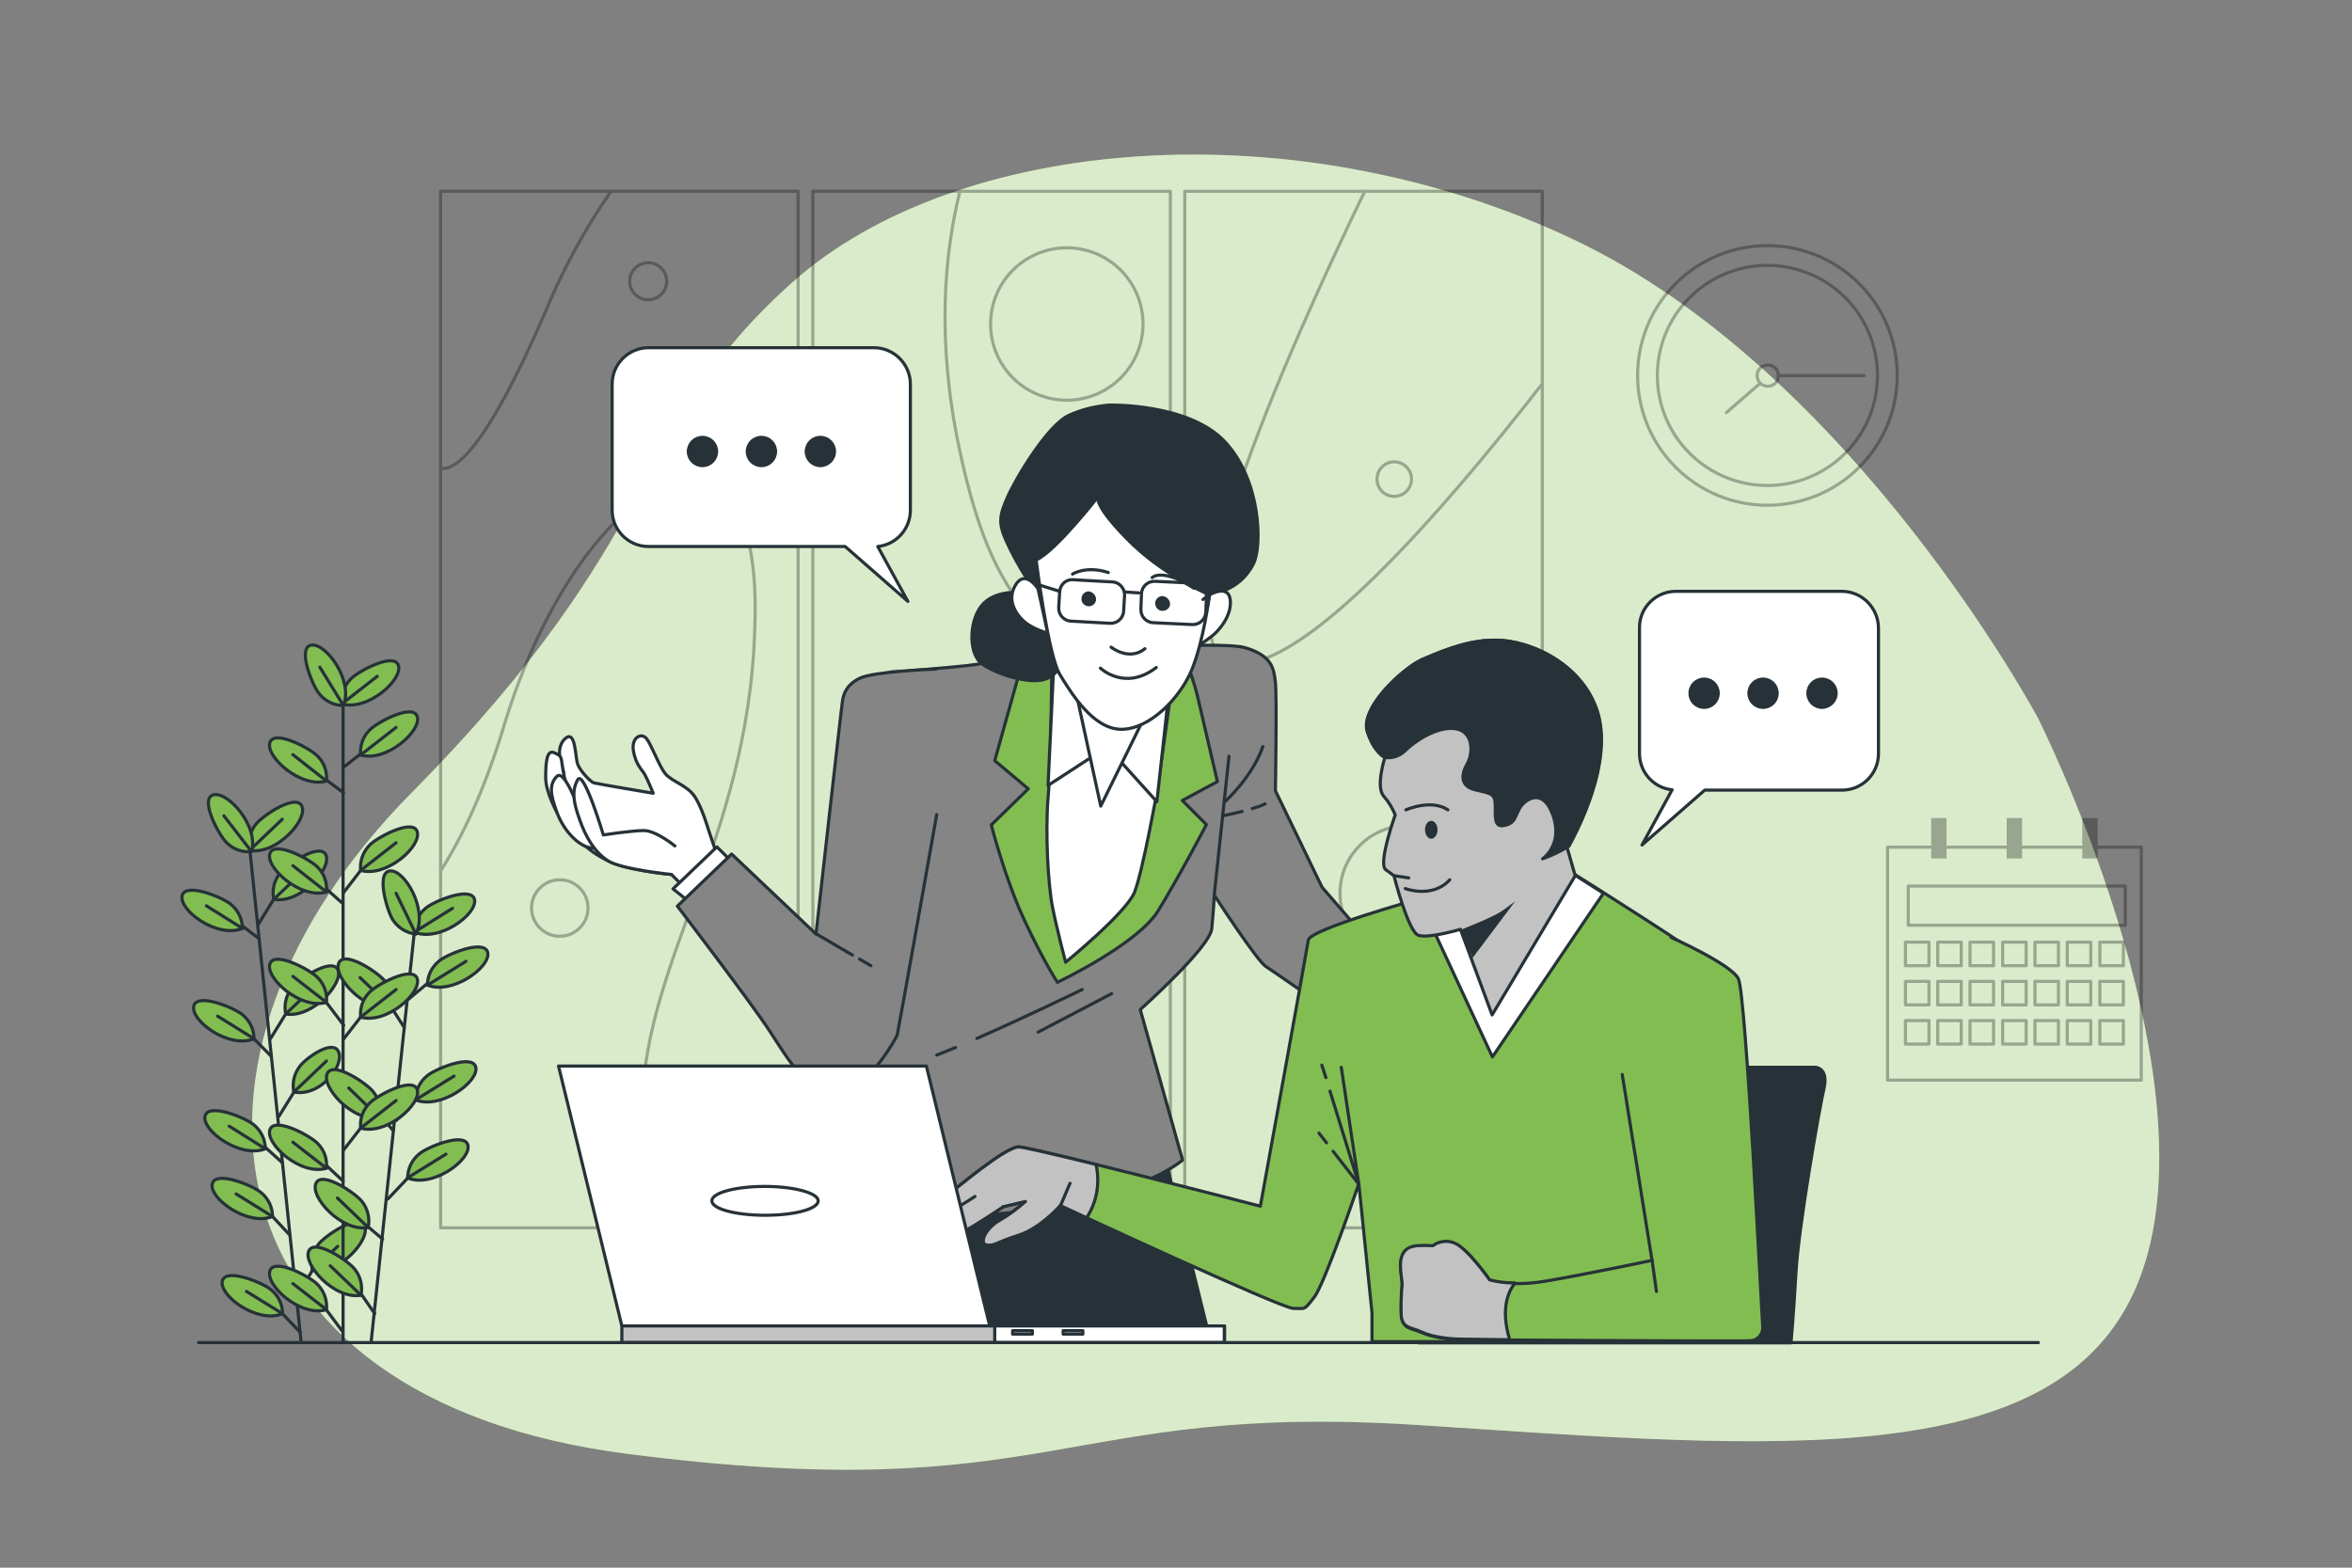 <?xml version="1.0" encoding="utf-8"?>
<!-- Generator: Adobe Illustrator 25.4.1, SVG Export Plug-In . SVG Version: 6.00 Build 0)  -->
<svg version="1.1" id="Calque_1" xmlns="http://www.w3.org/2000/svg" xmlns:xlink="http://www.w3.org/1999/xlink" x="0px" y="0px"
	 viewBox="0 0 750 500" style="enable-background:new 0 0 750 500;" xml:space="preserve">
<rect x="0" y="0" width="750" height="500" fill="#808080" stroke="none"/>
<style type="text/css">
	.st0{fill:#82BD51;}
	.st1{opacity:0.7;fill:#FFFFFF;enable-background:new    ;}
	.st2{opacity:0.3;}
	.st3{fill:none;stroke:#000000;stroke-linecap:round;stroke-linejoin:round;}
	.st4{fill:#FFFFFF;stroke:#263238;stroke-linecap:round;stroke-linejoin:round;}
	.st5{fill:#263238;stroke:#263238;stroke-linecap:round;stroke-linejoin:round;}
	.st6{fill:none;stroke:#263238;stroke-linecap:round;stroke-linejoin:round;}
	.st7{fill:#82BD51;stroke:#263238;stroke-linecap:round;stroke-linejoin:round;}
	.st8{fill:#858585;stroke:#263238;stroke-linecap:round;stroke-linejoin:round;}
	.st9{fill:#263238;}
	.st10{fill:none;stroke:#263238;stroke-width:1.001;stroke-linecap:round;stroke-linejoin:round;stroke-miterlimit:4.005;}
	.st11{fill:#C2C2C2;stroke:#263238;stroke-linecap:round;stroke-linejoin:round;}
</style>
<g>
	<g id="freepik--background-simple--inject-5">
		<path class="st0" d="M649.9,229.1c0,0-58.9-110.4-148.1-152.7S304.9,43.3,252.5,90.2s-38.6,79.1-121.4,162.8s-67.2,193.2,69,210.7
			s138-16.6,252.1-9.2S660,471.1,683,405.8S649.9,229.1,649.9,229.1z"/>
		<path class="st1" d="M649.9,229.1c0,0-58.9-110.4-148.1-152.7S304.9,43.3,252.5,90.2s-38.6,79.1-121.4,162.8s-67.2,193.2,69,210.7
			s138-16.6,252.1-9.2S660,471.1,683,405.8S649.9,229.1,649.9,229.1z"/>
	</g>
	<g id="freepik--Calendar--inject-5">
		<g class="st2">
			<rect x="601.9" y="270.2" class="st3" width="80.9" height="74.3"/>
			<rect x="607.6" y="300.5" class="st3" width="7.5" height="7.5"/>
			<rect x="617.9" y="300.5" class="st3" width="7.5" height="7.5"/>
			<rect x="628.2" y="300.5" class="st3" width="7.5" height="7.5"/>
			<rect x="638.6" y="300.5" class="st3" width="7.5" height="7.5"/>
			<rect x="648.9" y="300.5" class="st3" width="7.5" height="7.5"/>
			<rect x="659.2" y="300.5" class="st3" width="7.5" height="7.5"/>
			<rect x="669.6" y="300.5" class="st3" width="7.5" height="7.5"/>
			<rect x="607.6" y="313" class="st3" width="7.5" height="7.5"/>
			<rect x="617.9" y="313" class="st3" width="7.5" height="7.5"/>
			<rect x="628.2" y="313" class="st3" width="7.5" height="7.5"/>
			<rect x="638.6" y="313" class="st3" width="7.5" height="7.5"/>
			<rect x="648.9" y="313" class="st3" width="7.5" height="7.5"/>
			<rect x="659.2" y="313" class="st3" width="7.5" height="7.5"/>
			<rect x="669.6" y="313" class="st3" width="7.5" height="7.5"/>
			<rect x="607.6" y="325.5" class="st3" width="7.5" height="7.5"/>
			<rect x="617.9" y="325.5" class="st3" width="7.5" height="7.5"/>
			<rect x="628.2" y="325.5" class="st3" width="7.5" height="7.5"/>
			<rect x="638.6" y="325.5" class="st3" width="7.5" height="7.5"/>
			<rect x="648.9" y="325.5" class="st3" width="7.5" height="7.5"/>
			<rect x="659.2" y="325.5" class="st3" width="7.5" height="7.5"/>
			<rect x="669.6" y="325.5" class="st3" width="7.5" height="7.5"/>
			<rect x="615.8" y="260.9" width="4.9" height="12.9"/>
			<rect x="639.9" y="260.9" width="4.9" height="12.9"/>
			<rect x="664" y="260.9" width="4.9" height="12.9"/>
			<rect x="608.5" y="282.6" class="st3" width="69.2" height="12.5"/>
		</g>
	</g>
	<g id="freepik--Clock--inject-5">
		<g class="st2">
			
				<ellipse transform="matrix(0.707 -0.707 0.707 0.707 80.426 433.653)" class="st3" cx="563.7" cy="119.7" rx="41.4" ry="41.4"/>
			
				<ellipse transform="matrix(0.707 -0.707 0.707 0.707 80.426 433.653)" class="st3" cx="563.7" cy="119.7" rx="35.1" ry="35.1"/>
			<path class="st3" d="M567.1,119.8c0,1.9-1.5,3.4-3.4,3.4s-3.4-1.5-3.4-3.4c0-1.9,1.5-3.4,3.4-3.4c0,0,0,0,0,0
				C565.5,116.4,567.1,117.9,567.1,119.8C567.1,119.7,567.1,119.7,567.1,119.8z"/>
			<line class="st3" x1="561.1" y1="122.4" x2="550.5" y2="131.6"/>
			<line class="st3" x1="567.1" y1="119.8" x2="594.4" y2="119.8"/>
		</g>
	</g>
	<g id="freepik--Picture--inject-5">
		<g class="st2">
			<path class="st3" d="M254.5,391.6h-114V61h114V391.6z M373.2,61h-114v330.6h114V61z M491.8,61h-114v330.6h114V61z"/>
			<path class="st3" d="M140.5,149.3c4,1,13.8-4.2,33.7-50.5c5.5-13.3,12.4-25.9,20.6-37.7"/>
			<path class="st3" d="M377.8,247.8c6.7,8.5,14.1,18.7,22.1,31.3c22.7,35.1,40.9,72.9,54.2,112.5"/>
			<path class="st3" d="M306.1,61c-4.9,19.7-7.5,47.2-0.3,81.6c12.9,61.4,30.1,54.6,67.3,99.5"/>
			<path class="st3" d="M140.5,277.8c7-11,14.1-26,20.3-46.6c23.5-77.6,80-109.7,80-37.6s-35.1,110.1-36.1,159.9
				c-0.4,13,1.6,25.9,5.9,38.1"/>
			<path class="st3" d="M325.3,391.6c-11.7-53.3-14.5-109.8,0.9-114.9c16.1-5.4,31.9,68.2,40.2,114.9"/>
			<path class="st3" d="M435.2,61c-25.6,52.9-67.9,148.3-40.8,150.6c21.6,1.8,64.6-47,97.4-89.2"/>
			
				<ellipse transform="matrix(0.227 -0.974 0.974 0.227 162.217 411.318)" class="st3" cx="340.3" cy="103.4" rx="24.3" ry="24.3"/>
			<path class="st3" d="M450.1,152.8c0,3-2.4,5.5-5.5,5.5s-5.5-2.4-5.5-5.5c0-3,2.4-5.5,5.5-5.5c0,0,0,0,0,0
				C447.6,147.3,450.1,149.8,450.1,152.8z"/>
			<circle class="st3" cx="178.5" cy="289.6" r="9"/>
			<circle class="st3" cx="206.7" cy="89.7" r="5.9"/>
			<circle class="st3" cx="286.2" cy="223.4" r="9.4"/>
			<circle class="st3" cx="448.9" cy="284.9" r="21.6"/>
		</g>
	</g>
	<g id="freepik--speech-bubble-2--inject-5">
		<path class="st4" d="M534.4,188.6h52.9c6.4,0,11.6,5.2,11.7,11.6c0,0,0,0,0,0v40.2c0,6.4-5.2,11.6-11.6,11.6l0,0h-43.8l-20,17.5
			l9.6-17.6c-5.9-0.6-10.4-5.6-10.4-11.6v-40.2C522.8,193.8,528,188.6,534.4,188.6L534.4,188.6z"/>
	</g>
	<g id="freepik--speech-bubble-1--inject-5">
		<path class="st4" d="M278.7,110.9h-71.9c-6.4,0-11.6,5.2-11.6,11.6v40.2c0,6.4,5.2,11.6,11.6,11.6h62.7l20,17.5l-9.6-17.5
			c5.9-0.6,10.4-5.6,10.4-11.6v-40.2C290.3,116.2,285.1,110.9,278.7,110.9z"/>
		<path class="st5" d="M228.5,144c0-2.5-2-4.5-4.5-4.5s-4.5,2-4.5,4.5s2,4.5,4.5,4.5l0,0C226.5,148.5,228.5,146.5,228.5,144z"/>
		<path class="st5" d="M247.3,144c0-2.5-2-4.5-4.5-4.5s-4.5,2-4.5,4.5s2,4.5,4.5,4.5l0,0C245.3,148.5,247.3,146.5,247.3,144z"/>
		<path class="st5" d="M266.1,144c0-2.5-2-4.5-4.5-4.5s-4.5,2-4.5,4.5s2,4.5,4.5,4.5l0,0C264,148.5,266.1,146.5,266.1,144z"/>
		<path class="st5" d="M547.9,221.1c0-2.5-2-4.5-4.5-4.5c-2.5,0-4.5,2-4.5,4.5s2,4.5,4.5,4.5l0,0
			C545.9,225.6,547.9,223.6,547.9,221.1z"/>
		<path class="st5" d="M566.7,221.1c0-2.5-2-4.5-4.5-4.5s-4.5,2-4.5,4.5s2,4.5,4.5,4.5l0,0C564.7,225.6,566.7,223.6,566.7,221.1z"/>
		<path class="st5" d="M585.5,221.1c0-2.5-2-4.5-4.5-4.5c-2.5,0-4.5,2-4.5,4.5s2,4.5,4.5,4.5l0,0
			C583.4,225.6,585.5,223.6,585.5,221.1z"/>
	</g>
	<g id="freepik--Plant--inject-5">
		<line class="st6" x1="79.8" y1="272.3" x2="96" y2="427.8"/>
		<line class="st6" x1="95.7" y1="424.9" x2="87.4" y2="416.2"/>
		<path class="st7" d="M90.1,419c0-2.9-1.3-5.7-3.6-7.6c-2.3-2.1-14.4-7.2-15.6-2.9C69.7,413.2,82.1,422.3,90.1,419z"/>
		<line class="st6" x1="90.1" y1="419" x2="78.6" y2="411.9"/>
		<line class="st6" x1="90.1" y1="370.9" x2="81.9" y2="363.5"/>
		<path class="st7" d="M84.6,366.4c0-2.9-1.3-5.7-3.6-7.6c-2.3-2.1-14.4-7.2-15.6-2.9C64.2,360.5,76.6,369.6,84.6,366.4z"/>
		<line class="st6" x1="84.6" y1="366.4" x2="73.1" y2="359.2"/>
		<line class="st6" x1="92.3" y1="393.8" x2="84.2" y2="385.1"/>
		<path class="st7" d="M86.9,388c0-2.9-1.3-5.7-3.6-7.6c-2.3-2.1-14.4-7.2-15.6-2.9C66.5,382.1,78.9,391.2,86.9,388z"/>
		<line class="st6" x1="86.9" y1="388" x2="75.3" y2="380.8"/>
		<line class="st6" x1="86.4" y1="336.8" x2="78.2" y2="328.5"/>
		<path class="st7" d="M81,331.3c0-2.9-1.3-5.7-3.6-7.6c-2.3-2.1-14.4-7.2-15.6-2.9C60.6,325.5,73,334.6,81,331.3z"/>
		<line class="st6" x1="81" y1="331.3" x2="69.4" y2="324.1"/>
		<line class="st6" x1="82.5" y1="299.3" x2="74.6" y2="293.3"/>
		<path class="st7" d="M77.3,296.1c0-2.9-1.3-5.7-3.6-7.6c-2.3-2.1-14.4-7.2-15.6-2.9C56.9,290.3,69.3,299.4,77.3,296.1z"/>
		<line class="st6" x1="77.3" y1="296.1" x2="65.8" y2="288.9"/>
		<line class="st6" x1="94.9" y1="412.9" x2="101.7" y2="401.8"/>
		<path class="st7" d="M99.6,405.1c-0.6-2.9,0.1-5.9,1.9-8.2c1.8-2.5,12.6-10,14.7-6C118.4,395.2,108.1,406.7,99.6,405.1z"/>
		<line class="st6" x1="99.6" y1="405.1" x2="107.7" y2="397.5"/>
		<line class="st6" x1="88.9" y1="356.1" x2="95.8" y2="345"/>
		<path class="st7" d="M93.7,348.3c-0.6-2.9,0.1-5.9,1.9-8.2c1.8-2.5,10.3-8.7,12.3-4.8C110.1,339.7,102.2,349.9,93.7,348.3z"/>
		<line class="st6" x1="93.7" y1="348.3" x2="104.1" y2="338.4"/>
		<line class="st6" x1="86.3" y1="331.2" x2="93.2" y2="320"/>
		<path class="st7" d="M91.1,323.4c-0.6-2.9,0.1-5.9,1.9-8.2c1.8-2.5,12.6-10,14.7-6C109.8,313.4,99.6,324.9,91.1,323.4z"/>
		<line class="st6" x1="91.1" y1="323.4" x2="101.5" y2="313.5"/>
		<line class="st6" x1="82.5" y1="294.6" x2="89.3" y2="283.5"/>
		<path class="st7" d="M87.3,286.8c-0.6-2.9,0.1-5.9,1.9-8.2c1.8-2.5,12.6-10,14.7-6C106,276.9,95.8,288.4,87.3,286.8z"/>
		<line class="st6" x1="87.3" y1="286.8" x2="97.7" y2="276.9"/>
		<path class="st7" d="M79.6,271.2c-0.6-2.9,0.1-5.9,1.9-8.2c1.8-2.5,12.6-10,14.7-6C98.4,261.3,88.1,272.8,79.6,271.2z"/>
		<line class="st6" x1="79.6" y1="271.2" x2="90" y2="261.3"/>
		<path class="st7" d="M80.2,271.6c-2.9,0.3-5.8-0.7-7.9-2.8c-2.3-2.1-8.6-13.6-4.5-15.2C72.3,251.9,82.6,263.3,80.2,271.6z"/>
		<line class="st6" x1="80.2" y1="271.6" x2="71.4" y2="260.2"/>
		<line class="st6" x1="109.4" y1="221.1" x2="109.4" y2="428.2"/>
		<line class="st6" x1="132" y1="298.4" x2="118.4" y2="427.5"/>
		<line class="st6" x1="122" y1="395.2" x2="115.3" y2="389.5"/>
		<path class="st7" d="M117.4,391.5c0.6-2.9-0.1-5.9-1.9-8.2c-1.8-2.5-12.7-10-14.7-6C98.6,381.6,108.9,393,117.4,391.5z"/>
		<line class="st6" x1="117.4" y1="391.5" x2="107.6" y2="382.1"/>
		<line class="st6" x1="119.5" y1="419" x2="113.1" y2="409.7"/>
		<path class="st7" d="M115.1,413.1c0.6-2.9-0.1-5.9-1.9-8.2c-1.8-2.5-12.7-10-14.7-6C96.4,403.1,106.6,414.6,115.1,413.1z"/>
		<line class="st6" x1="115.1" y1="413.1" x2="105.3" y2="403.7"/>
		<line class="st6" x1="125.4" y1="360.6" x2="118.9" y2="353.1"/>
		<path class="st7" d="M121,356.5c0.6-2.9-0.1-5.9-1.9-8.2c-1.8-2.5-12.7-10-14.7-6C102.2,346.5,112.5,358,121,356.5z"/>
		<line class="st6" x1="121" y1="356.5" x2="111.2" y2="347"/>
		<line class="st6" x1="128.9" y1="327.7" x2="122.6" y2="317.9"/>
		<path class="st7" d="M124.7,321.2c0.6-2.9-0.1-5.9-1.9-8.2c-1.8-2.5-12.7-10-14.7-6C105.9,311.3,116.2,322.8,124.7,321.2z"/>
		<line class="st6" x1="124.7" y1="321.2" x2="114.8" y2="311.8"/>
		<line class="st6" x1="123.7" y1="382.4" x2="132.7" y2="372.9"/>
		<path class="st7" d="M130,375.7c0-2.9,1.3-5.7,3.6-7.6c2.3-2.1,14.4-7.2,15.6-2.9C150.4,369.8,138,379,130,375.7z"/>
		<line class="st6" x1="129.9" y1="375.7" x2="142.2" y2="368.1"/>
		<line class="st6" x1="126.3" y1="357.4" x2="135.3" y2="347.9"/>
		<path class="st7" d="M132.5,350.8c0-2.9,1.3-5.7,3.6-7.6c2.3-2.1,14.4-7.2,15.6-2.9C152.9,344.9,140.5,354,132.5,350.8z"/>
		<line class="st6" x1="132.5" y1="350.8" x2="144.8" y2="343.2"/>
		<line class="st6" x1="130" y1="318.9" x2="139.1" y2="311.3"/>
		<path class="st7" d="M136.3,314.2c0-2.9,1.3-5.7,3.6-7.6c2.3-2.1,14.4-7.2,15.6-2.9C156.7,308.3,144.3,317.4,136.3,314.2z"/>
		<line class="st6" x1="136.3" y1="314.2" x2="148.6" y2="306.6"/>
		<path class="st7" d="M132.1,297.3c0-2.9,1.3-5.7,3.6-7.6c2.3-2.1,14.4-7.2,15.6-2.9C152.4,291.5,140.1,300.6,132.1,297.3z"/>
		<line class="st6" x1="132.1" y1="297.3" x2="144.3" y2="289.7"/>
		<path class="st7" d="M132.6,297.9c-2.9-0.3-5.5-1.9-7.2-4.3c-1.8-2.5-5.6-15.1-1.2-15.8C128.9,277,136.6,290.2,132.6,297.9z"/>
		<line class="st6" x1="132.6" y1="297.9" x2="126.3" y2="284.9"/>
		<line class="st6" x1="109.1" y1="424.5" x2="101.7" y2="414.6"/>
		<path class="st7" d="M104.1,417.7c0.3-2.9-0.7-5.8-2.8-8c-2.1-2.3-13.6-8.6-15.2-4.5C84.4,409.8,95.8,420.2,104.1,417.7z"/>
		<line class="st6" x1="104.1" y1="417.7" x2="93.4" y2="409.4"/>
		<line class="st6" x1="109.4" y1="376.7" x2="101.7" y2="369.5"/>
		<path class="st7" d="M104.1,372.6c0.3-2.9-0.7-5.8-2.8-7.9c-2.1-2.3-13.6-8.6-15.2-4.5C84.4,364.7,95.8,375.1,104.1,372.6z"/>
		<line class="st6" x1="104.1" y1="372.6" x2="93.4" y2="364.3"/>
		<line class="st6" x1="109.6" y1="327" x2="101.7" y2="316.6"/>
		<path class="st7" d="M104.1,319.7c0.3-2.9-0.7-5.8-2.8-7.9c-2.1-2.3-13.6-8.6-15.2-4.5C84.4,311.8,95.8,322.1,104.1,319.7z"/>
		<line class="st6" x1="104.1" y1="319.7" x2="93.4" y2="311.4"/>
		<line class="st6" x1="109.1" y1="288" x2="101.7" y2="281.4"/>
		<path class="st7" d="M104.1,284.5c0.3-2.9-0.7-5.8-2.8-7.9c-2.1-2.3-13.6-8.6-15.2-4.5C84.4,276.5,95.8,286.9,104.1,284.5z"/>
		<line class="st6" x1="104.1" y1="284.5" x2="93.4" y2="276.1"/>
		<line class="st6" x1="109.5" y1="252.8" x2="101.8" y2="247.1"/>
		<path class="st7" d="M104.1,249.1c0.3-2.9-0.7-5.8-2.8-7.9c-2.1-2.3-13.6-8.6-15.2-4.5C84.4,241.1,95.8,251.5,104.1,249.1z"/>
		<line class="st6" x1="104.1" y1="249.1" x2="93.4" y2="240.7"/>
		<line class="st6" x1="109.4" y1="367" x2="117.4" y2="356.7"/>
		<path class="st7" d="M115,359.8c-0.3-2.9,0.7-5.8,2.8-7.9c2.1-2.3,13.6-8.6,15.2-4.5C134.7,351.9,123.3,362.2,115,359.8z"/>
		<line class="st6" x1="115" y1="359.8" x2="126.3" y2="351"/>
		<line class="st6" x1="109.4" y1="331.6" x2="117.4" y2="321.3"/>
		<path class="st7" d="M115,324.4c-0.3-2.9,0.7-5.8,2.8-7.9c2.1-2.3,13.6-8.6,15.2-4.5C134.7,316.5,123.3,326.8,115,324.4z"/>
		<line class="st6" x1="115" y1="324.4" x2="126.3" y2="315.6"/>
		<line class="st6" x1="109.4" y1="284.9" x2="117.4" y2="274.5"/>
		<path class="st7" d="M115,277.6c-0.3-2.9,0.7-5.8,2.8-8c2.1-2.3,13.6-8.6,15.2-4.5C134.7,269.7,123.3,280,115,277.6z"/>
		<line class="st6" x1="115" y1="277.6" x2="126.3" y2="268.8"/>
		<line class="st6" x1="109.8" y1="244.5" x2="117.6" y2="238.4"/>
		<path class="st7" d="M115,240.8c-0.3-2.9,0.7-5.8,2.8-7.9c2.1-2.3,13.6-8.6,15.2-4.5C134.7,232.9,123.3,243.2,115,240.8z"/>
		<line class="st6" x1="115" y1="240.8" x2="126.3" y2="232"/>
		<path class="st7" d="M109,224.5c-0.3-2.9,0.7-5.8,2.8-7.9c2.1-2.3,13.6-8.6,15.2-4.5C128.7,216.6,117.3,226.9,109,224.5z"/>
		<line class="st6" x1="109" y1="224.5" x2="120.3" y2="215.7"/>
		<path class="st7" d="M109.5,225c-2.9,0-5.7-1.3-7.6-3.6c-2.1-2.3-7.1-14.4-2.9-15.6C103.7,204.6,112.8,217,109.5,225z"/>
		<line class="st6" x1="109.5" y1="225" x2="102" y2="212.8"/>
	</g>
	<g id="freepik--Character1--inject-5">
		<path class="st5" d="M386.1,428.2l-15.5-62.7L251,366.3c-6.2,10.5-19.6,46.2-25.4,61.9H386.1z"/>
		<path class="st4" d="M463.2,334.3l9.2,1.6c0,0,18.8-1.3,20.4-1.3s12.8,9.2,12.8,9.2l-19.1-0.3c0,0-13.6,3.9-18.3,3.9
			s-10.5-5.5-10.5-5.5L463.2,334.3z"/>
		<path class="st4" d="M466.9,340.3c0,0,17,0.5,18.8,0.3s5.8-2.6,5.8-0.3s-2.6,1.6-5,3.1c-1.4,0.9-2.9,1.7-4.4,2.4
			c0,0-3.7,1-6.8,1.6s-3.9,0.3-7.1,0c-1.9-0.2-3.7-0.8-5.2-1.8"/>
		<path class="st8" d="M419.7,279.1l-13-26.9c0,0,0.5-30.2,0-34.6s-1.1-8.5-9.6-11s-58.7,1.6-58.7,1.6s-13.4,1.3-25.2,3.4
			s-38,2.2-39.3,6.4s-7.5,98-7.5,98l-24.6,55.3c0,0,23,18.9,70.8,16.2s64.5-17.5,64.5-17.5l-13.5-48c0,0,22.2-19.8,22.8-25.8
			s0.8-10.7,0.8-10.7s13.7,21.1,16.5,22.8s54.5,37.9,54.5,37.9l7.1-12.6L421.6,283L419.7,279.1"/>
		<line class="st6" x1="387.2" y1="285.4" x2="391.9" y2="241.2"/>
		<path class="st6" d="M390.7,255.6c0,0,8.6-7.7,12-17.5"/>
		<path class="st6" d="M399.3,257.9c1.4-0.4,2.8-0.9,4.1-1.5"/>
		<path class="st6" d="M389.9,260.2c0,0,3-0.6,6.2-1.4"/>
		<path class="st7" d="M327.1,207.2l-9.9,35.4l10.7,9l-11.8,11.5c0,0,4.4,17.3,10.7,30.7s10.4,19.5,10.4,19.5s25.5-12.1,32.1-22.8
			s15.4-27.5,15.4-27.5l-7.7-7.7l11.2-6c0,0-3.7-15.8-6-25.8c-1.3-5.8-3.3-11.4-6-16.8L327.1,207.2z"/>
		<path class="st4" d="M335.4,211.8c0,0-0.2,31.6-1.2,42.7c-0.9,11.1,0,27.6,1.4,34.7s4.2,17.7,4.2,17.7s19.4-15.8,22-22.4
			s7.3-32.8,7.3-32.8l4.2-30.2L335.4,211.8z"/>
		<polygon class="st4" points="336.3,206.1 334.2,250.5 353.1,238.2 368.9,255.7 372.9,219.3 		"/>
		<path class="st4" d="M343.2,221.2l7.8,35.9l14.4-29.3C365.4,227.8,348.3,227.1,343.2,221.2z"/>
		<path class="st5" d="M327.4,184.5c-2.5-3.9-4.7-7.9-6.6-12.1c-2.5-5.7-2.1-8,0.5-13.9s12.8-23.1,19.7-26.1c4-1.8,8.2-2.8,12.6-3.2
			c0,0,25.4-0.7,37,11.7s11.9,33.4,9.1,38.9c-2,4.1-5.5,7.2-9.8,8.7c-2.3,0.7-4.1,1.3-4.1,1.3s-2.8,0-4.6,0s-11.4-5.5-19.9-12.6
			c-3.9-3.1-7.7-6.5-11.2-10c0,0-9.8,7.1-13.2,10.3s-4.4,5.3-4.4,5.3l-1.3,5.1L327.4,184.5z"/>
		<path class="st5" d="M327.1,189.1c0,0-8.5-1.4-13.3,3.2s-5.3,16-0.7,19.4s15,6.5,19.9,5s6.4-6.2,6.4-11s-4.8-14.4-5.7-16.2
			S327.1,189.1,327.1,189.1z"/>
		<path class="st4" d="M331,187.8c0,0-4.1-6.6-7.3-1s1.6,11.1,5,12.9c1.7,1,3.5,1.7,5.4,2.2L331,187.8z"/>
		<path class="st4" d="M385.7,189.7c0,0,6-3.5,6.6,1.6s-3.8,10.1-6,11.7s-3.8,2.8-3.8,2.8L385.7,189.7z"/>
		<path class="st4" d="M330.4,178.6c0,0,3.8,30.4,7.6,36.6s10.7,17.4,19.6,17.4s18.6-9.8,22.4-18.9s5.7-24,5.7-24s-14.8-6-26.5-18
			s-8.8-13.6-8.8-13.6S336.7,175.8,330.4,178.6z"/>
		<path class="st6" d="M354.3,206.4c0,0,5.7,4.6,10.8,0.5"/>
		<path class="st6" d="M350.9,213.1c0,0,7.8,7.5,17.8-0.2"/>
		<path class="st9" d="M349.5,191.5c-0.3,1.3-1.5,2.1-2.8,1.8c-1.3-0.3-2.1-1.5-1.8-2.8c0.2-1.1,1.2-1.9,2.3-1.9
			C348.6,188.8,349.7,190.1,349.5,191.5z"/>
		<path class="st9" d="M373.1,192.9c-0.2,1.3-1.5,2.1-2.8,1.9c-1.3-0.2-2.1-1.5-1.9-2.8c0.2-1.1,1.2-1.9,2.3-1.9
			C372.2,190.3,373.2,191.5,373.1,192.9z"/>
		<path class="st6" d="M342,183.1c0,0,4.3-2.8,11.4-0.5"/>
		<path class="st6" d="M367.4,184.2c0,0,3.2-3.2,13.3,3.4"/>
		<path class="st6" d="M342.2,184.9l12.5,0.7c2.3,0.1,4,2.1,3.9,4.3l-0.3,5c-0.1,2.3-2.1,4-4.3,3.9l-12.5-0.7
			c-2.3-0.1-4-2.1-3.9-4.3l0.3-5C338,186.5,339.9,184.7,342.2,184.9z"/>
		<path class="st10" d="M368.3,185.4l12.5,0.6c2.3,0.1,4,2.1,3.9,4.3l-0.2,5c-0.1,2.3-2.1,4-4.3,3.9l-12.5-0.6
			c-2.3-0.1-4-2.1-3.9-4.3l0.2-5C364.1,187,366.1,185.3,368.3,185.4z"/>
		<line class="st6" x1="358.6" y1="188.8" x2="363.2" y2="189.1"/>
		<line class="st6" x1="337.9" y1="188.6" x2="330.8" y2="186.4"/>
		<line class="st6" x1="383.6" y1="191.2" x2="385.7" y2="189.7"/>
		<path class="st4" d="M228.6,272.6l-2.7-8c0,0-2.2-7.7-4.7-11s-7.1-4.4-9.1-6.9s-4.4-9.3-6-11.2s-4.9-0.3-4.1,4.1s2.7,5.8,3.6,7.4
			s2.7,6,2.7,6s-17.8-3-18.9-3.3s-4.4-3.8-5.2-6s-0.6-11-3.9-8.2s-1.4,8.5-0.8,9.9s0,11,1.4,15.9s6,9.9,12.9,13.2s20.3,4.4,20.3,4.4
			l5.2,5.2L228.6,272.6z"/>
		<path class="st4" d="M177.6,259.1c0,0-3.6-6.4-3.6-11.1s0.3-9.1,2.8-7.9s2,1,2.7,5.4c0.6,3.3,1.5,6.6,2.8,9.7
			c0.3,0.5,2.9,7,0.6,7.1S177.6,259.1,177.6,259.1z"/>
		<path class="st4" d="M185,259.1c0,0-4.9-14-7.4-11.5s-2.2,5.5,0,11.5c2.2,6,6.9,10.7,10.7,11.3l3.9,0.5L185,259.1z"/>
		<path class="st4" d="M215.2,269.8c0,0-6-4.9-9.9-4.9s-12.9,1.4-12.9,1.4s-6.3-21.1-8.2-17.6s-1.4,7.1,0.6,12.6
			c1.9,5.5,4.7,10.4,9,13.2s20.3,4.4,20.3,4.4"/>
		<polygon class="st4" points="234.9,276.4 228.6,270.1 214.6,283.5 221.5,289 		"/>
		<path class="st8" d="M298.4,213.4c0,0-19.6,0.7-24.2,2.9s-5.2,5.5-5.5,6.9s-8.5,74.7-8.5,74.7l-26.9-25.5L216,289
			c0,0,23.9,31.3,29.4,39.8s10.4,16.5,15.1,17.3s6.3,1.1,12.1-0.5s13.2-14.5,13.5-15.5s12.6-70.3,12.6-70.3"/>
		<line class="st6" x1="274.1" y1="305.9" x2="277.7" y2="308"/>
		<line class="st6" x1="260.2" y1="297.8" x2="271.8" y2="304.6"/>
		<path class="st6" d="M304.7,334.1c-2.2,0.9-4.2,1.7-6,2.4"/>
		<path class="st6" d="M345.1,315.6c0,0-18.5,9-33.6,15.6"/>
		<line class="st6" x1="354.5" y1="316.9" x2="331" y2="329.2"/>
	</g>
	<g id="freepik--character-2--inject-5">
		<path class="st5" d="M548.2,340.4h30.6c0,0,4.4,0,2.8,6.9s-8.1,44.3-8.9,58.4s-1.6,22.6-1.6,22.6H452.3l14.3-82.6
			c0.6-3.2,3.4-5.6,6.7-5.6L548.2,340.4z"/>
		<path class="st7" d="M452.5,286.7c0,0-34.8,9.7-35.3,13.1s-15.3,84.9-15.3,84.9s-72.9-18.9-77.1-18.9s-20.3,13.6-22.5,15.3
			s-5.3,3.1-5.6,6.4s-3.1,8.6,0,11.1s5,4.7,6.1,3.3s-0.3-6.1-0.5-7s17.5-10,17.5-10l7.2-1.7c-2.6,2.3-5.4,4.4-8.4,6.1
			c-4.7,2.8-6.4,7.5-3.9,7.8s2.8-0.8,10-3.1s13.4-9.5,13.4-9.5s70.4,32.8,74.3,32.8s3.3,0.8,6.7-3.6s14.2-36.2,14.2-36.2l4.2,41.2
			v9.2h109.4c0,0-0.6-118.5-1.1-120.2s-43.3-28.6-43.3-28.6L452.5,286.7z"/>
		<line class="st6" x1="423" y1="364.5" x2="420.6" y2="361.4"/>
		<line class="st6" x1="433.3" y1="377.7" x2="425.1" y2="367.2"/>
		<line class="st6" x1="422.8" y1="343.7" x2="421.5" y2="339.7"/>
		<polyline class="st6" points="427.7,340.4 433.3,377.7 424.1,348 		"/>
		<path class="st4" d="M511.3,284.9l-8.8-5.6l-50,7.4l23.4,50.4L511.3,284.9z"/>
		<path class="st11" d="M450,212.4c-6.6,4.6-16.1,14.6-14,21c2.2,6.7,5.6,8.2,5.6,8.2s-3,9.3-0.4,12.3c1.6,1.8,2.8,3.8,3.7,6
			c0,0-5.6,15.7-3,17.5l2.6,1.9c0,0,4.5,17.9,7.8,19s13.4-1.9,13.4-1.9l10.1,27.3l26.5-44.4l-2.6-9c0,0,15.7-25.8,9.3-44
			c-3.6-10.5-13.1-17.8-23.5-20.8c-11.5-3.4-21.5,0.3-32.2,4.9C452.3,210.9,451.1,211.6,450,212.4z"/>
		<path class="st5" d="M509.2,226.3c-3.6-10.5-13.1-17.8-23.5-20.8c-11.5-3.4-21.5,0.3-32.2,4.9c-1.2,0.6-2.3,1.2-3.4,2
			c-6.6,4.6-16.1,14.6-14,21c2.2,6.7,5.6,8.2,5.6,8.2c2.4,0.3,4.7-0.5,6.4-2.2c2.8-2.8,10-7.8,15.9-7s5.8,7.8,3.9,11.1
			s-2.5,7.2,2.5,8.4s6.4,1.1,6.4,5c0,3.9-0.3,7,2.8,6.4s3.3-2,4.7-5s7.5-7.8,10.9,1.7c3.3,9.5-3.3,13.9-3.3,13.9
			c2.9-1,5.7-2.4,8.4-4C502.1,266.5,515,243.2,509.2,226.3z"/>
		<path class="st6" d="M448.3,258.3c0,0,8.1-3.6,13.4,0"/>
		<path class="st6" d="M448.1,283.4c0,0,8.6,3.3,14.2-2.8"/>
		<line class="st6" x1="444.6" y1="279.3" x2="449.2" y2="280"/>
		<path class="st9" d="M458.4,264.6c0,1.6-0.9,2.9-2,2.9s-2-1.3-2-2.9s0.9-2.8,2-2.8S458.4,263.1,458.4,264.6z"/>
		<path class="st9" d="M465.9,296.5c0,0,10-3.9,12.8-5.8s4.5-3.3,4.5-3.3l-13.6,18.1L465.9,296.5z"/>
		<path class="st11" d="M349.5,371.4c-12.7-3.1-23.2-5.6-24.7-5.6c-4.2,0-20.3,13.6-22.5,15.3s-5.3,3.1-5.6,6.4s-3.1,8.6,0,11.1
			s5,4.7,6.1,3.3s-0.3-6.1-0.5-7s17.5-10,17.5-10l7.2-1.7c-2.6,2.3-5.4,4.4-8.4,6.1c-4.7,2.8-6.4,7.5-3.9,7.8s2.8-0.8,10-3.1
			s13.4-9.5,13.4-9.5s3.2,1.5,8.4,3.9C349.8,383.4,350.8,377.2,349.5,371.4z"/>
		<line class="st6" x1="338.1" y1="384.7" x2="341.2" y2="377.4"/>
		<path class="st11" d="M310.9,381.6c0,0-13.6,8.6-16.1,10.3s-11.1,3.6-10.3,5.3s2.8,2.5,6.7,1.4c4.5-1.1,8.8-2.5,13.1-4.2
			c4.5-2,15.6-9.5,15.6-9.5"/>
		<path class="st7" d="M532.9,299c0,0,18.9,8.4,21.4,13.1s7.5,108,7.8,111c0.2,2.2-1.4,4.2-3.6,4.5c-1.4,0.3-90.2-0.3-92.7-0.3
			s-8.6-0.6-12.2-2.2s-6.4-1.1-6.7-5.6c-0.1-3.2,0-6.5,0.3-9.7c0-1.7-1.1-6.4,0-9.2s3.3-2.8,4.5-3.1c1.8-0.1,3.5-0.1,5.3,0
			c2-1.6,4.7-1.9,7-0.8c4.2,1.7,11.1,11.7,11.1,11.7s6.7,2,17.2,0.3s34.5-6.7,34.5-6.7l-9.5-59.3"/>
		<line class="st6" x1="526.8" y1="401.9" x2="528.2" y2="411.9"/>
		<path class="st11" d="M481.4,427.3c-2.9-9.7-0.6-15.2,1.7-18.1c-2.7,0-5.5-0.3-8.1-1c0,0-7-10-11.1-11.7c-2.3-1-5-0.7-7,0.8
			c-1.8-0.1-3.5-0.1-5.3,0c-1.1,0.3-3.3,0.3-4.5,3.1s0,7.5,0,9.2c-0.3,3.2-0.4,6.5-0.3,9.7c0.3,4.5,3.1,3.9,6.7,5.6
			s9.7,2.2,12.2,2.2L481.4,427.3z"/>
	</g>
	<g id="freepik--Device--inject-5">
		<polygon class="st4" points="315.6,422.9 198.3,422.9 178.1,340 295.4,340 		"/>
		<path class="st4" d="M260.9,383c0,2.6-7.6,4.6-16.9,4.6S227,385.6,227,383s7.6-4.6,16.9-4.6S260.9,380.5,260.9,383z"/>
		<rect x="198.3" y="422.9" class="st11" width="192.2" height="5.3"/>
		<rect x="317.2" y="422.9" class="st4" width="73.2" height="5.3"/>
		<rect x="322.9" y="424.4" class="st4" width="6.3" height="1.1"/>
		<rect x="339" y="424.4" class="st4" width="6.3" height="1.1"/>
	</g>
	<g id="freepik--Table--inject-5">
		<line class="st6" x1="650" y1="428.2" x2="63.3" y2="428.2"/>
	</g>
</g>
</svg>
